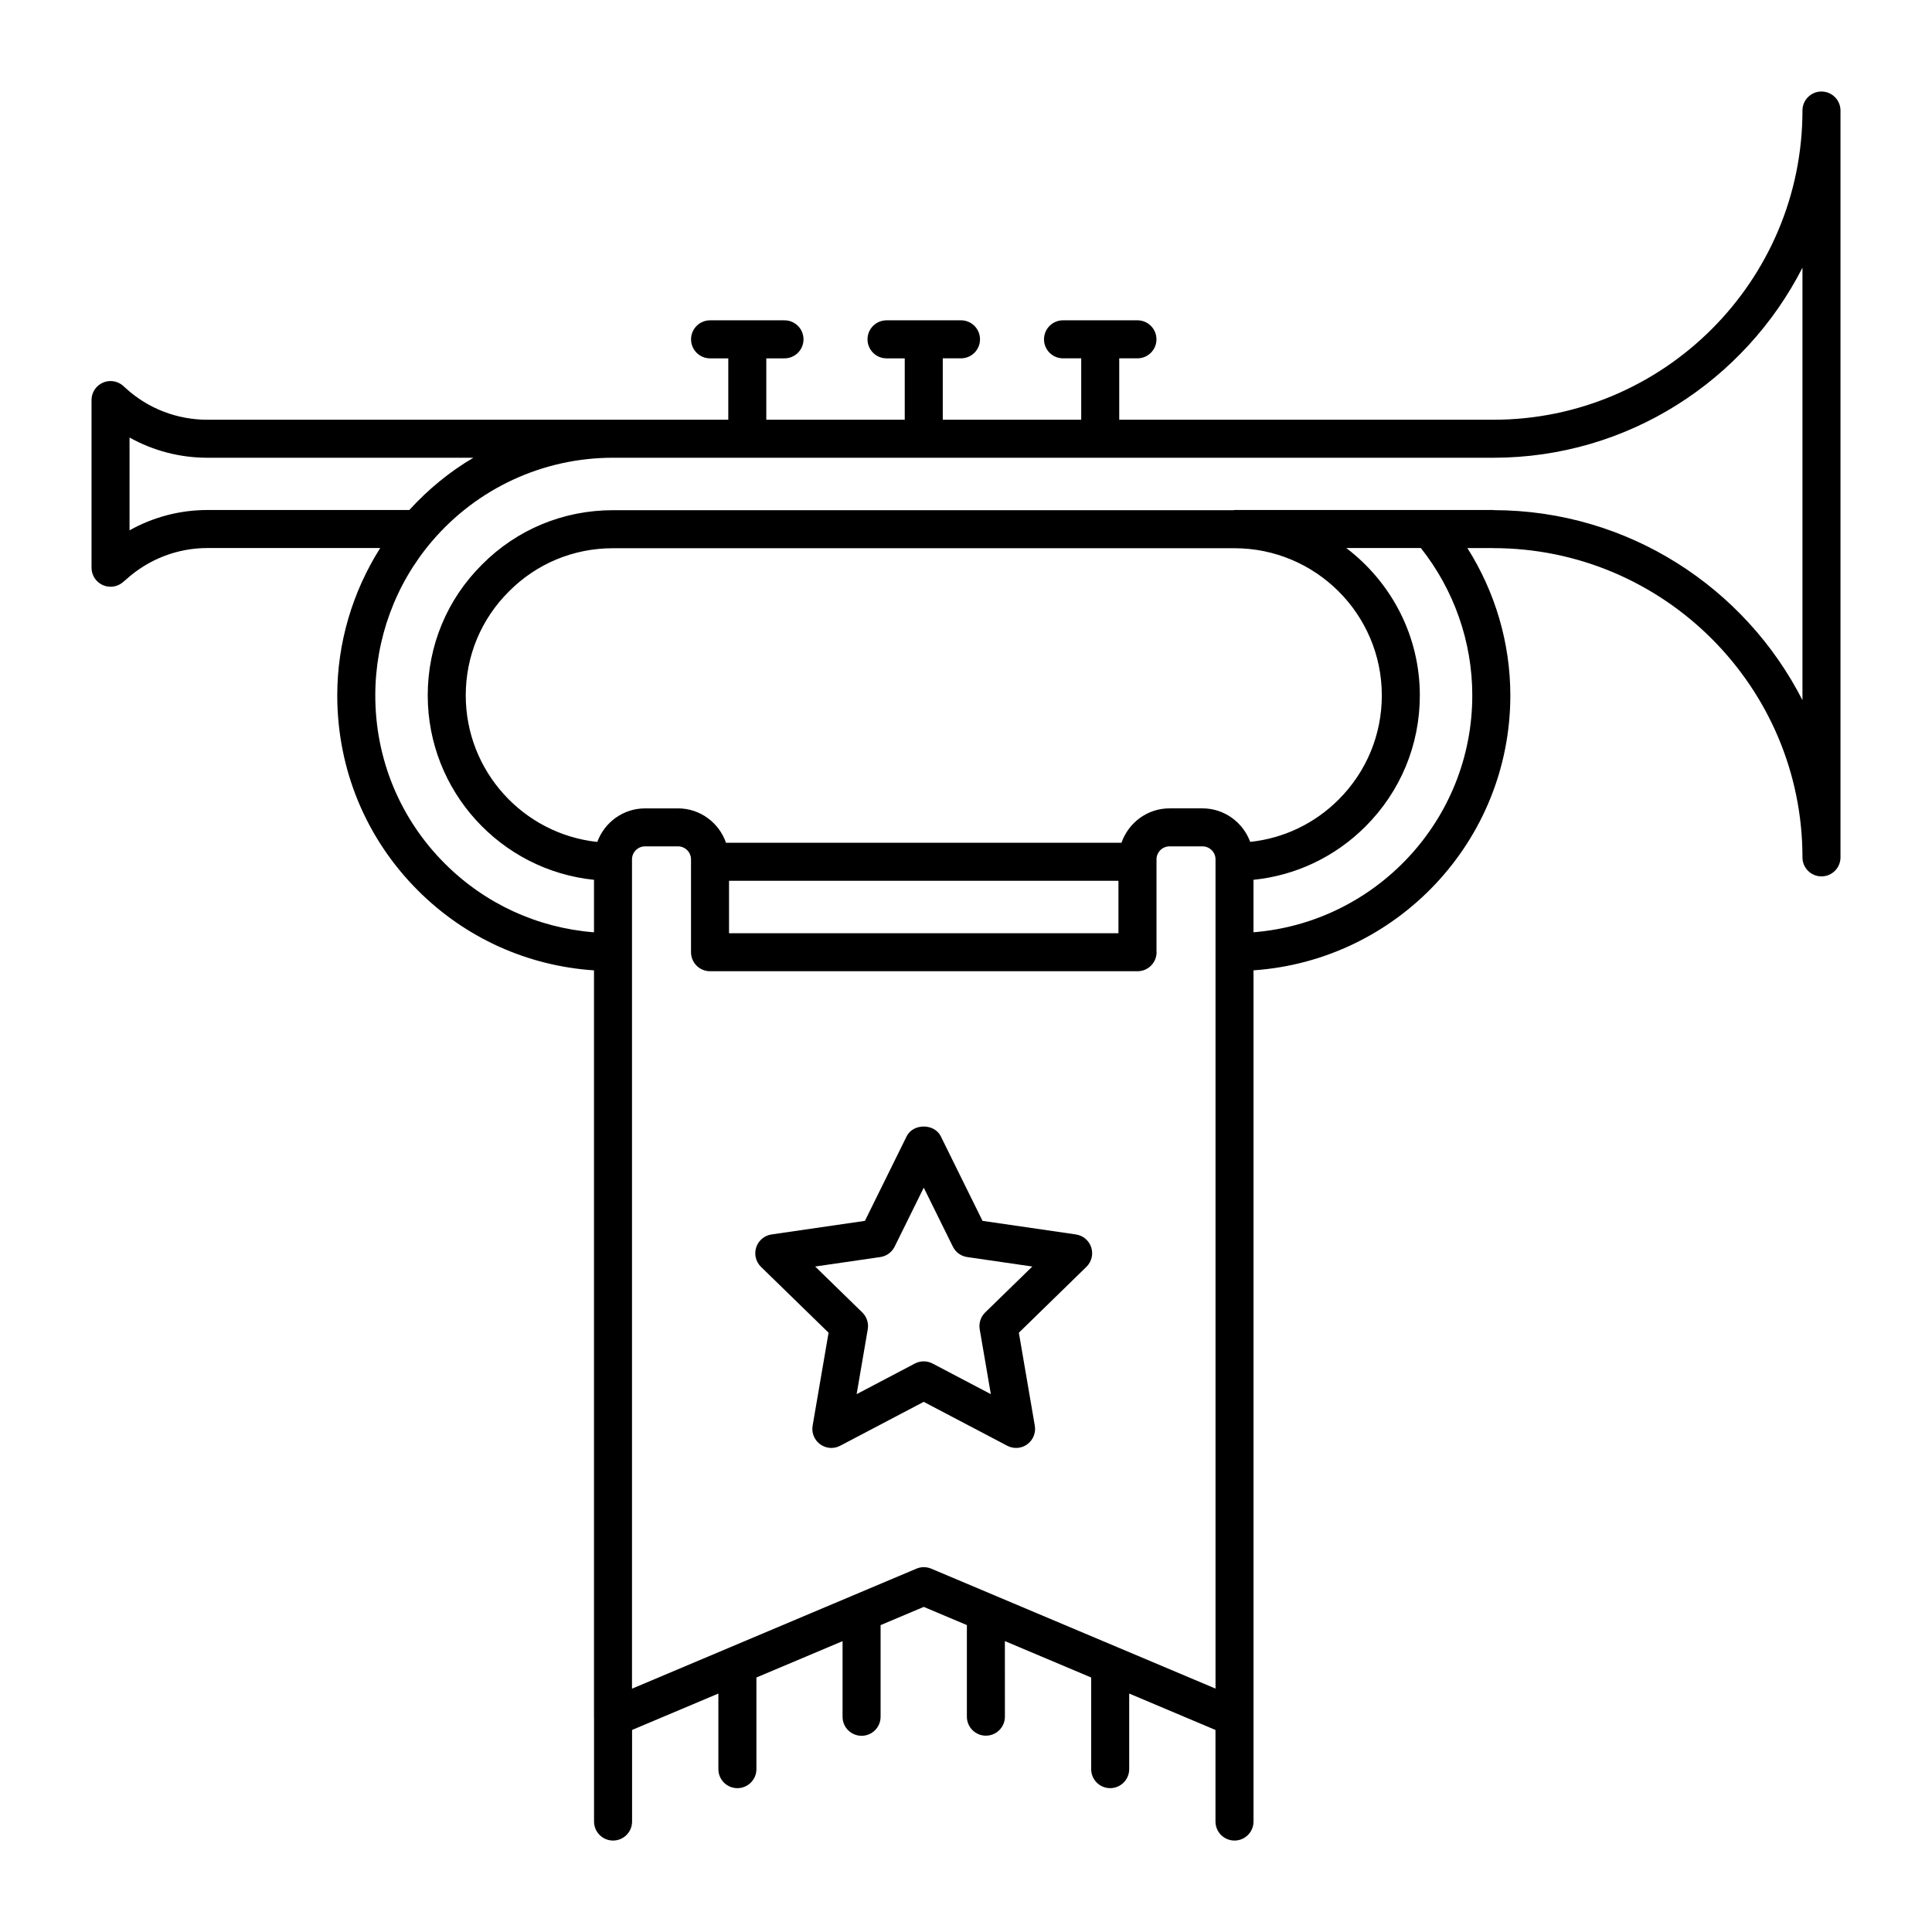 <?xml version="1.0" encoding="UTF-8"?>
<!-- Uploaded to: SVG Repo, www.svgrepo.com, Generator: SVG Repo Mixer Tools -->
<svg fill="#000000" width="800px" height="800px" version="1.1" viewBox="144 144 512 512" xmlns="http://www.w3.org/2000/svg">
 <g>
  <path d="m626.71 168.25c-2.781 0-5.039 2.254-5.039 5.039 0 45.18-36.754 81.941-81.934 81.949-0.004 0-0.012-0.004-0.02-0.004h-99.109v-16.27h4.828c2.781 0 5.039-2.254 5.039-5.039 0-2.785-2.258-5.039-5.039-5.039h-19.723c-2.781 0-5.039 2.254-5.039 5.039 0 2.785 2.258 5.039 5.039 5.039h4.82v16.27h-36.688v-16.27h4.828c2.781 0 5.039-2.254 5.039-5.039 0-2.785-2.258-5.039-5.039-5.039l-19.734 0.004c-2.781 0-5.039 2.254-5.039 5.039 0 2.785 2.258 5.039 5.039 5.039h4.828v16.27h-36.688v-16.27h4.82c2.781 0 5.039-2.254 5.039-5.039 0-2.785-2.258-5.039-5.039-5.039h-19.723c-2.781 0-5.039 2.254-5.039 5.039 0 2.785 2.258 5.039 5.039 5.039h4.828v16.27h-138.03c-8.031 0-15.703-2.957-21.59-8.309l-0.68-0.625c-1.473-1.344-3.606-1.707-5.438-0.898-1.828 0.801-3.008 2.613-3.008 4.609v44.438c0 1.953 1.129 3.727 2.898 4.559 0.68 0.316 1.41 0.48 2.141 0.48 1.152 0 2.297-0.398 3.219-1.16l0.852-0.715c5.945-5.406 13.617-8.383 21.602-8.383h45.793c-7.352 11.617-11.383 25.145-11.383 39.055 0 19.547 7.586 37.902 21.371 51.688 12.625 12.621 29.051 19.992 46.668 21.18v197.96c0 0.023 0.012 0.051 0.012 0.082v27.527c0 2.785 2.258 5.039 5.039 5.039s5.039-2.254 5.039-5.039v-24.27l22.871-9.648v20.035c0 2.785 2.258 5.039 5.039 5.039s5.039-2.254 5.039-5.039v-24.289l22.832-9.633v20.043c0 2.785 2.258 5.039 5.039 5.039s5.039-2.254 5.039-5.039v-24.293l11.441-4.828 11.426 4.82v24.27c0 2.785 2.258 5.039 5.039 5.039s5.039-2.254 5.039-5.039l-0.008-20.027 22.867 9.648v24.285c0 2.785 2.258 5.039 5.039 5.039s5.039-2.254 5.039-5.039v-20.031l22.867 9.648v24.27c0 2.785 2.258 5.039 5.039 5.039s5.039-2.254 5.039-5.039v-27.594-0.004-0.012-197.97c37.957-2.613 68.059-34.242 68.059-72.855 0-13.914-4.027-27.438-11.383-39.055h6.727c0.047 0 0.082 0.023 0.121 0.023 45.191 0 81.953 36.762 81.953 81.953 0 2.785 2.258 5.039 5.039 5.039s5.039-2.254 5.039-5.039v-197.92c-0.004-2.785-2.262-5.039-5.043-5.039zm-448.38 91.699c6.246 3.492 13.332 5.359 20.637 5.359h70.484c-6.273 3.684-11.969 8.359-16.973 13.844l-53.512 0.004c-7.309 0-14.418 1.895-20.637 5.391zm292.81 29.336c21.539 0 39.055 17.496 39.055 39 0 10.422-4.066 20.234-11.445 27.609-6.387 6.387-14.59 10.277-23.434 11.215-1.906-5.168-6.836-8.883-12.656-8.883h-8.727c-5.91 0-10.887 3.828-12.73 9.117l-104.8 0.004c-1.84-5.285-6.82-9.117-12.73-9.117h-8.727c-5.824 0-10.758 3.719-12.66 8.891-19.562-2.082-34.859-18.695-34.859-38.832 0-10.434 4.062-20.219 11.457-27.562 7.324-7.375 17.109-11.441 27.543-11.441l164.71-0.004zm-133.94 88.137h103.2v13.898l-103.2 0.004zm49.641 182.3-75.355 31.797v-219.77c0-1.906 1.551-3.457 3.457-3.457h8.727c1.906 0 3.457 1.551 3.457 3.457v0.613 0.012 0.012 23.949 0.012c0 2.785 2.258 5.039 5.039 5.039h113.3c2.781 0 5.039-2.254 5.039-5.039 0-0.039-0.02-0.07-0.02-0.109v-23.754c0-0.039 0.02-0.07 0.02-0.109 0-0.039-0.02-0.07-0.02-0.109v-0.516c0-1.906 1.551-3.457 3.457-3.457h8.727c1.906 0 3.457 1.551 3.457 3.457v0.562c0 0.02-0.012 0.039-0.012 0.059 0 0.02 0.012 0.039 0.012 0.059v23.855c0 0.02-0.012 0.039-0.012 0.059 0 0.02 0.012 0.039 0.012 0.059v195.09l-25.93-10.941c-0.012-0.004-0.02-0.012-0.031-0.012l-49.395-20.836c-1.266-0.523-2.68-0.523-3.93 0.012zm147.33-231.44c0 33.055-25.582 60.191-57.984 62.781v-13.906c11.211-1.137 21.602-6.055 29.684-14.137 9.285-9.285 14.398-21.617 14.398-34.738 0-15.941-7.684-30.082-19.504-39.055h19.77c8.781 11.078 13.637 24.84 13.637 39.055zm5.715-49.094c-0.055 0-0.105-0.035-0.16-0.035h-68.57c-0.098 0-0.176 0.051-0.266 0.055h-164.46c-13.141 0-25.461 5.117-34.668 14.383-9.297 9.23-14.41 21.547-14.41 34.691 0 25.398 19.348 46.355 44.062 48.879v13.91c-14.93-1.176-28.824-7.512-39.543-18.227-11.875-11.875-18.418-27.703-18.418-44.562 0-14.977 5.332-29.477 15.008-40.828 12.004-14.078 29.488-22.148 47.969-22.148h35.586c0.012 0 0.016 0.004 0.023 0.004 0.012 0 0.016-0.004 0.023-0.004h46.719c0.012 0 0.016 0.004 0.023 0.004 0.012 0 0.016-0.004 0.023-0.004h46.719c0.012 0 0.016 0.004 0.023 0.004 0.012 0 0.016-0.004 0.023-0.004h104.1c0.012 0 0.016 0.004 0.023 0.004 35.746 0 66.719-20.523 81.953-50.371v114.61c-15.207-29.793-46.113-50.293-81.785-50.355z"/>
  <path d="m433.19 474.57c-0.594-1.824-2.172-3.152-4.07-3.43l-24.742-3.598-11.062-22.414c-1.703-3.445-7.336-3.445-9.039 0l-11.062 22.414-24.742 3.598c-1.898 0.277-3.477 1.602-4.07 3.43-0.594 1.82-0.102 3.824 1.273 5.16l17.906 17.453-4.227 24.645c-0.324 1.891 0.453 3.797 2.004 4.926 1.559 1.137 3.606 1.281 5.305 0.383l22.133-11.633 22.133 11.633c0.734 0.387 1.543 0.578 2.344 0.578 1.043 0 2.086-0.324 2.961-0.961 1.551-1.129 2.328-3.039 2.004-4.926l-4.227-24.645 17.898-17.453c1.379-1.34 1.875-3.34 1.281-5.16zm-28.109 17.246c-1.184 1.152-1.727 2.828-1.449 4.457l2.949 17.191-15.438-8.113c-0.734-0.387-1.543-0.578-2.344-0.578s-1.613 0.191-2.344 0.578l-15.438 8.113 2.949-17.191c0.277-1.633-0.262-3.301-1.449-4.457l-12.488-12.176 17.262-2.508c1.641-0.238 3.059-1.27 3.793-2.754l7.719-15.637 7.719 15.637c0.734 1.484 2.152 2.519 3.793 2.754l17.262 2.508z"/>
 </g>
</svg>
